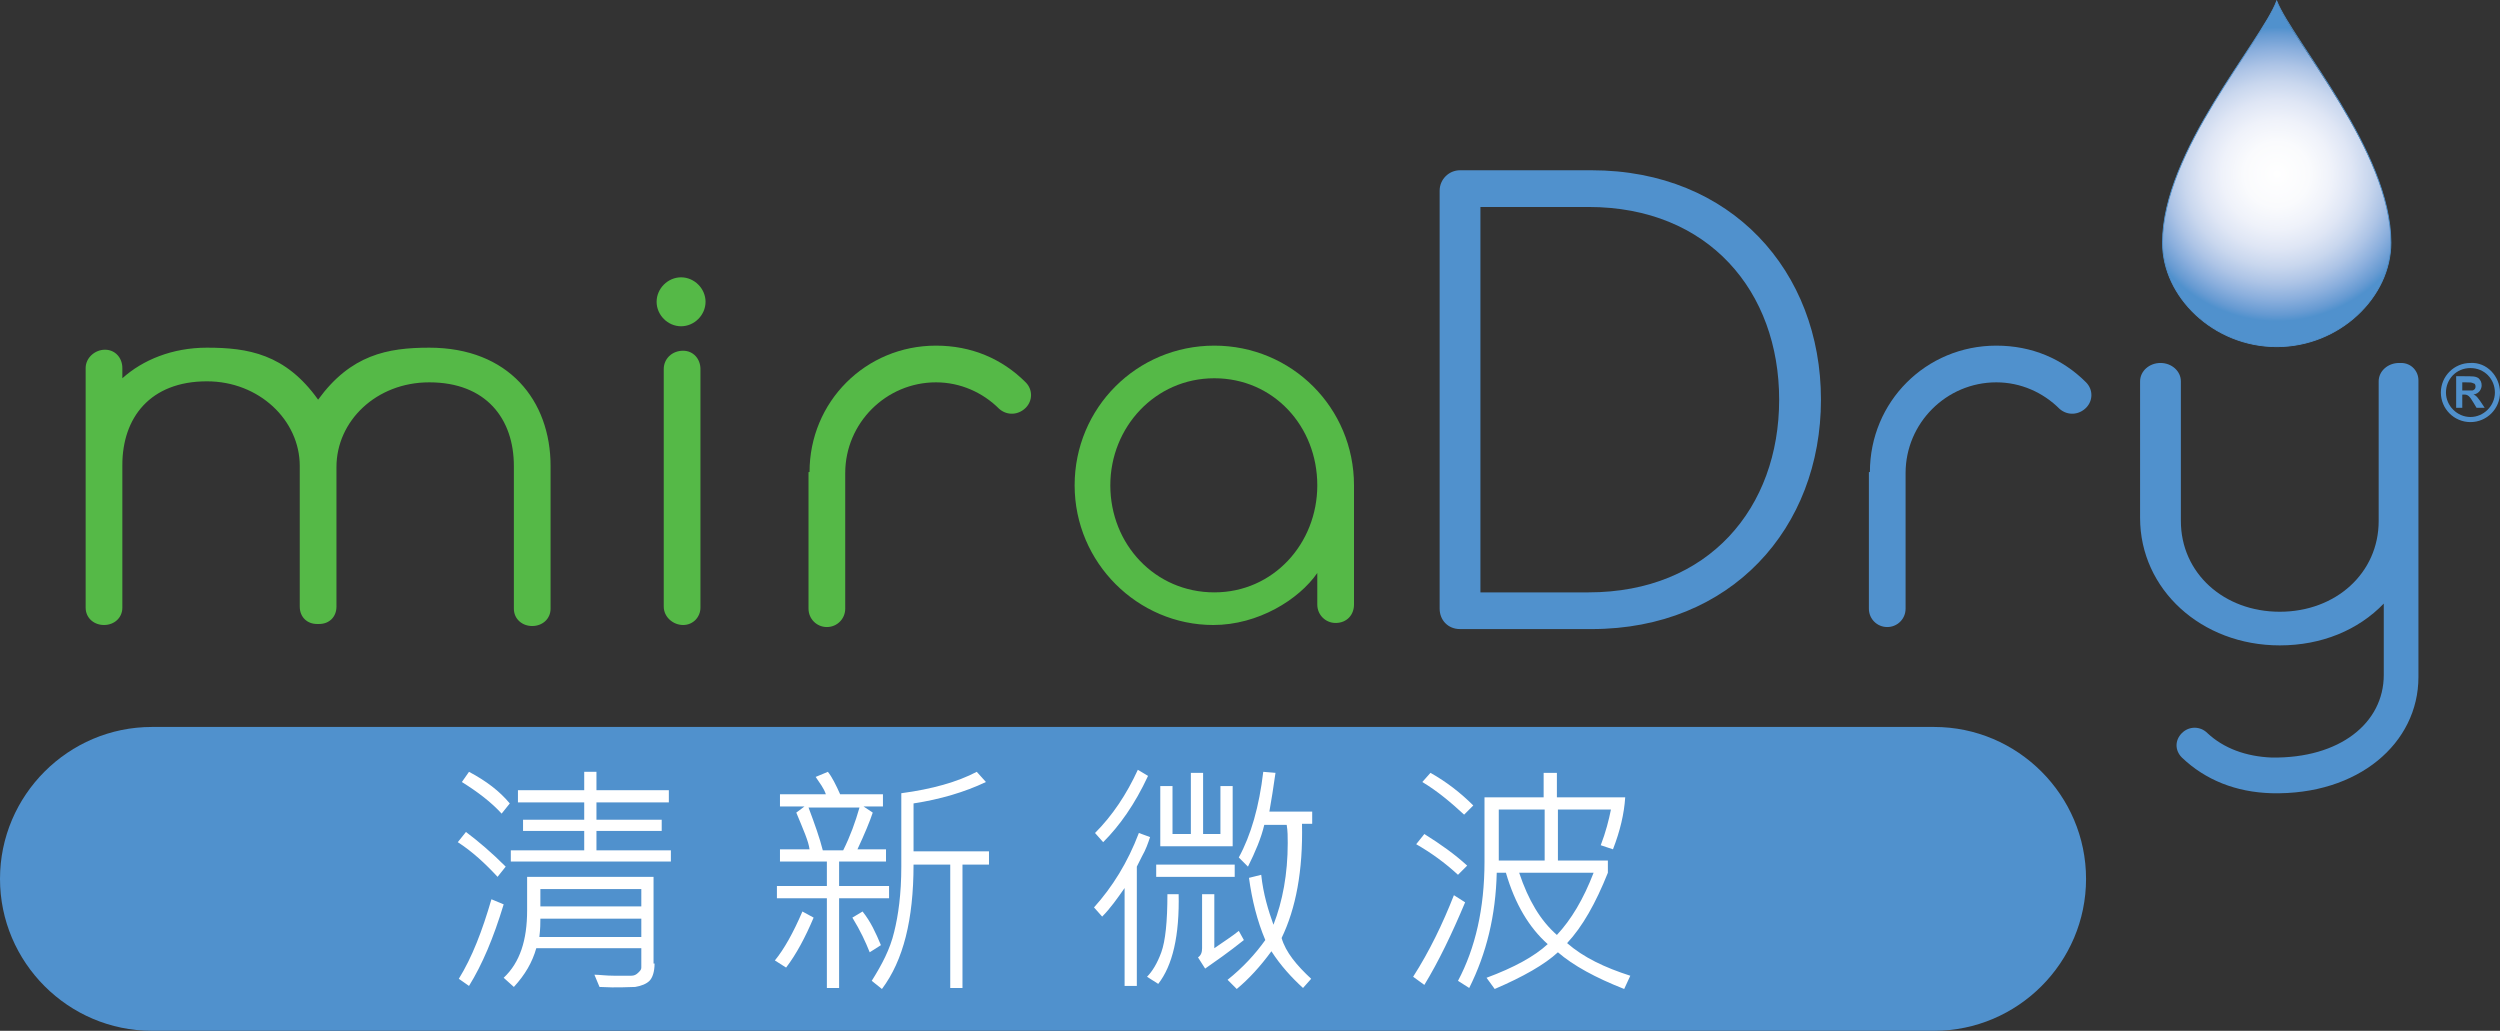 <?xml version="1.0" encoding="utf-8"?>
<!-- Generator: Adobe Illustrator 22.1.0, SVG Export Plug-In . SVG Version: 6.00 Build 0)  -->
<svg version="1.1" id="Layer_1" xmlns="http://www.w3.org/2000/svg" xmlns:xlink="http://www.w3.org/1999/xlink" x="0px" y="0px"
	 viewBox="0 0 245.2 101.1" style="enable-background:new 0 0 245.2 101.1;" xml:space="preserve">
<rect x="0" y="0" width="245.2" height="101.1" fill="#333333" stroke="none"/>
<style type="text/css">
	.st0{fill:#55B947;}
	.st1{fill:#5091CD;}
	.st2{clip-path:url(#SVGID_2_);fill:url(#SVGID_3_);}
	.st3{fill:none;stroke:#5091CD;stroke-width:8.638700e-02;}
	.st4{fill:#FFFFFF;}
</style>
<g>
	<g>
		<g>
			<g>
				<path class="st0" d="M42.1,34.1c-4.1,0-7.7,0.7-10.9,5.1c-3.2-4.5-6.9-5.1-10.9-5.1c-3.4,0-6.3,1.2-8.3,3v-1
					c0-1-0.7-1.8-1.7-1.8c-1,0-1.9,0.8-1.9,1.8l0,23.5c0,1,0.8,1.7,1.8,1.7c1,0,1.8-0.7,1.8-1.7v-14c0-4.6,2.7-8.2,8.3-8.2
					c5.1,0,9.1,3.8,9.1,8.3v13.8c0,1,0.7,1.7,1.7,1.7c0,0,0,0,0.1,0c0,0,0,0,0.1,0c1,0,1.7-0.7,1.7-1.7V45.8c0-4.5,3.9-8.3,9.1-8.3
					c5.6,0,8.3,3.6,8.3,8.2v14c0,1,0.8,1.7,1.8,1.7c1,0,1.8-0.7,1.8-1.7V45.7C54,39.3,49.9,34.1,42.1,34.1"/>
				<path class="st0" d="M79.4,46.3c0-6.9,5.5-12.4,12.4-12.4c3.5,0,6.5,1.3,8.8,3.6c0.7,0.7,0.7,1.8,0,2.5
					c-0.7,0.7-1.8,0.8-2.6,0.1c-1.6-1.6-3.8-2.6-6.2-2.6c-4.9,0-8.9,4-8.9,8.9v13.3c0,1-0.8,1.8-1.8,1.8c-1,0-1.8-0.8-1.8-1.8V46.3z
					"/>
				<path class="st0" d="M67,61.3c-1,0-1.9-0.8-1.9-1.8V36.2c0-1,0.8-1.8,1.9-1.8c1,0,1.7,0.8,1.7,1.8v23.4
					C68.7,60.5,68,61.3,67,61.3"/>
				<path class="st0" d="M119.1,37.1c-5.8,0-10.2,4.8-10.2,10.5c0,5.8,4.4,10.5,10.2,10.5c5.8,0,10.1-4.8,10.1-10.5
					C129.2,41.8,124.9,37.1,119.1,37.1 M131,61.1c-1,0-1.8-0.8-1.8-1.8v-3.1c-1.8,2.6-5.8,5.1-10.2,5.1c-7.4,0-13.6-6.1-13.6-13.7
					c0-7.6,6.1-13.7,13.7-13.7c7.6,0,13.7,6.1,13.7,13.7v11.7C132.8,60.3,132.1,61.1,131,61.1"/>
				<path class="st1" d="M183.4,46.3c0-6.9,5.5-12.4,12.4-12.4c3.5,0,6.5,1.3,8.8,3.6c0.7,0.7,0.7,1.8,0,2.5
					c-0.7,0.7-1.8,0.8-2.6,0.1c-1.6-1.6-3.8-2.6-6.2-2.6c-4.9,0-8.9,4-8.9,8.9v13.3c0,1-0.8,1.8-1.8,1.8c-1,0-1.8-0.8-1.8-1.8V46.3z
					"/>
				<path class="st1" d="M174.5,39.2c0,10.6-6.9,18.9-18.7,18.9h-10.6V20.3h10.6C167.6,20.3,174.5,28.6,174.5,39.2 M178.6,39.2
					c0-12.6-8.8-22.5-22.5-22.5h-12.9c-1.1,0-2,0.9-2,2v41c0,1.1,0.8,2,2,2h12.9C169.8,61.7,178.6,51.8,178.6,39.2"/>
				<path class="st0" d="M66.8,32c1.3,0,2.4-1.1,2.4-2.4c0-1.3-1.1-2.4-2.4-2.4c-1.3,0-2.4,1.1-2.4,2.4C64.4,30.9,65.5,32,66.8,32"
					/>
				<path class="st1" d="M237.2,66.6V37.3c0-0.9-0.7-1.7-1.7-1.7l-0.2,0c-1.1,0-2,0.8-2,1.8v13.7c0,5.1-4.2,8.9-9.7,8.9
					s-9.7-3.8-9.7-8.9V37.4c0-1-0.9-1.8-2-1.8c-1.1,0-2,0.8-2,1.8v13.4c0,7,6,12.5,13.7,12.5c4.1,0,7.7-1.5,10.2-4.1l0,0l0,7
					c0,4.7-4.3,8.2-11,8.1c-2.5-0.1-4.7-0.9-6.3-2.4c-0.7-0.7-1.8-0.7-2.5,0c-0.7,0.7-0.7,1.7,0,2.4c2.3,2.2,5.3,3.4,8.8,3.5
					c8.5,0.2,14.4-4.9,14.4-11.4"/>
			</g>
			<g>
				<defs>
					<path id="SVGID_1_" d="M212.1,23.8c0,5.3,5,10.2,11.2,10.2c6.2,0,11.2-4.9,11.2-10.2c0-9-9.7-19.7-11.2-23.7
						C221.8,4.1,212.1,14.8,212.1,23.8"/>
				</defs>
				<clipPath id="SVGID_2_">
					<use xlink:href="#SVGID_1_"  style="overflow:visible;"/>
				</clipPath>
				
					<radialGradient id="SVGID_3_" cx="-305.07" cy="-146.039" r="1.571" gradientTransform="matrix(9.167 0 0 -9.167 3019.913 -1321.65)" gradientUnits="userSpaceOnUse">
					<stop  offset="0" style="stop-color:#FFFFFF"/>
					<stop  offset="0.221" style="stop-color:#FAFBFD"/>
					<stop  offset="0.375" style="stop-color:#EFF2FA"/>
					<stop  offset="0.509" style="stop-color:#DFE6F5"/>
					<stop  offset="0.631" style="stop-color:#C9D7EE"/>
					<stop  offset="0.745" style="stop-color:#ADC4E6"/>
					<stop  offset="0.853" style="stop-color:#8BAFDD"/>
					<stop  offset="0.955" style="stop-color:#669AD2"/>
					<stop  offset="1" style="stop-color:#5091CD"/>
				</radialGradient>
				<rect x="212.1" y="0.1" class="st2" width="22.5" height="33.9"/>
			</g>
			<g>
				<path class="st3" d="M223.3,0.1c1.6,4,11.2,14.7,11.2,23.7c0,5.3-5,10.2-11.2,10.2c-6.2,0-11.2-4.9-11.2-10.2
					C212.1,14.8,221.8,4.1,223.3,0.1z"/>
			</g>
			<g>
				<path class="st1" d="M245.2,38.5c0,1.6-1.3,2.9-2.9,2.9c-1.6,0-2.9-1.3-2.9-2.9c0-1.6,1.3-2.9,2.9-2.9
					C243.9,35.5,245.2,36.9,245.2,38.5z M239.9,38.5c0,1.3,1.1,2.4,2.4,2.4c1.3,0,2.4-1.1,2.4-2.4c0-1.3-1-2.4-2.4-2.4
					C240.9,36.1,239.9,37.2,239.9,38.5z M240.9,36.9h0.6c1.1,0,1.3,0,1.6,0.2c0.2,0.2,0.3,0.4,0.3,0.7c0,0.3-0.2,0.8-0.8,0.9
					c0.3,0.1,0.4,0.3,0.7,0.7l0.4,0.6h-0.8l-0.3-0.5c-0.4-0.7-0.6-0.8-0.9-0.8h-0.2V40h-0.6V36.9z M241.5,38.3h0.3
					c0.2,0,0.5,0,0.7,0c0.3-0.1,0.3-0.3,0.3-0.4c0-0.2-0.1-0.3-0.2-0.3c-0.2-0.1-0.3-0.1-0.8-0.1h-0.3V38.3z"/>
			</g>
		</g>
		<path class="st1" d="M204.6,86.2c0,8.2-6.7,14.9-14.9,14.9H14.9C6.7,101.1,0,94.4,0,86.2l0,0C0,78,6.7,71.3,14.9,71.3h174.8
			C197.9,71.3,204.6,78,204.6,86.2L204.6,86.2z"/>
	</g>
	<g>
		<path class="st4" d="M49.6,85l-0.8,1c-1.2-1.3-2.5-2.5-3.9-3.4l0.8-1C46.9,82.5,48.2,83.6,49.6,85z M49.4,88.7
			c-1,3.3-2.1,5.9-3.4,8l-1-0.7c1.3-2.1,2.3-4.7,3.2-7.8L49.4,88.7z M50,78.8l-0.8,1c-1-1.1-2.3-2.1-3.9-3.1l0.7-1
			C47.7,76.6,49,77.6,50,78.8z M64.2,94.5c0,0.8-0.2,1.4-0.5,1.7c-0.3,0.3-0.8,0.5-1.4,0.6c-0.6,0-1.7,0.1-3.5,0l-0.5-1.2
			c0.5,0,1.1,0.1,2,0.1c0.8,0,1.4,0,1.6,0c0.3,0,0.5-0.1,0.7-0.3c0.2-0.2,0.3-0.3,0.3-0.5V93H52.6c-0.4,1.4-1.1,2.6-2.2,3.8l-1-0.9
			c1.6-1.5,2.3-3.7,2.3-6.6V86h12.4V94.5z M65.8,84.5H50.1v-1.1h7.2v-1.9h-6v-1.1h6v-1.7h-6.5v-1.2h6.5v-1.8h1.2v1.8h7.1v1.2h-7.1
			v1.7h6.4v1.1h-6.4v1.9h7.3V84.5z M62.9,91.9v-1.8H53c0,0.4,0,1-0.1,1.8H62.9z M62.9,88.9v-1.7H53v1.7H62.9z"/>
		<path class="st4" d="M79.8,90c-0.8,1.9-1.7,3.6-2.7,4.9L76,94.2c0.9-1.1,1.8-2.7,2.7-4.8L79.8,90z M87.2,88.1h-4.9v8.8h-1.2v-8.8
			h-4.9v-1.2h4.9v-2.4h-4.6v-1.2h2.9c-0.1-0.8-0.6-1.9-1.3-3.6l0.8-0.6h-2.4v-1.2H81c-0.2-0.6-0.6-1.1-1-1.7l1.2-0.5
			c0.4,0.5,0.8,1.3,1.2,2.2h4.2v1.2h-1.9l0.9,0.6c-0.3,0.9-0.8,2.1-1.5,3.6h2.8v1.2h-4.6v2.4h4.9V88.1z M84.3,79.2h-5
			c0.6,1.6,1.1,3,1.4,4.2h2C83.4,82,83.9,80.6,84.3,79.2z M86.4,92.7l-1.1,0.7c-0.4-1-0.9-2.1-1.7-3.4l1-0.6
			C85.4,90.4,85.9,91.5,86.4,92.7z M97,84.8h-2.6v12.1h-1.2V84.8h-3.6c0,5.4-1,9.4-3.1,12.2l-1-0.8c1-1.6,1.8-3.1,2.2-4.8
			c0.4-1.6,0.7-3.7,0.7-6.4v-7.2c3-0.4,5.5-1.1,7.4-2.1l0.9,1c-2.1,1-4.5,1.7-7.1,2.1v4.7H97V84.8z"/>
		<path class="st4" d="M112.8,82.1c-0.2,0.6-0.4,1.2-0.8,1.9l-0.5,1v11.7h-1.2v-9.6c-0.7,1-1.4,2-2.2,2.8l-0.8-0.9
			c1.8-2,3.3-4.4,4.4-7.3L112.8,82.1z M112.6,76.1c-1.3,2.8-2.8,4.9-4.4,6.5l-0.8-0.9c1.7-1.7,3.1-3.8,4.2-6.2L112.6,76.1z
			 M115.6,87.6c0.1,4.2-0.6,7.1-2,8.9l-1.1-0.7c0.5-0.5,1-1.3,1.4-2.4c0.4-1.1,0.6-3,0.6-5.7H115.6z M121.1,86h-7.7v-1.2h7.7V86z
			 M120.8,83h-7v-5.9h1.2v4.7h1.8v-6h1.2v6h1.7v-4.7h1.2V83z M122,92.2c-1.5,1.2-2.8,2.1-3.8,2.8l-0.7-1.1c0.3-0.2,0.4-0.5,0.4-0.9
			v-5.3h1.2v5.3c1-0.7,1.8-1.2,2.4-1.7L122,92.2z M128.6,96l-0.8,0.9c-1.1-1-2.2-2.2-3.1-3.6c-1.1,1.5-2.2,2.7-3.4,3.7l-0.9-0.9
			c1.5-1.2,2.7-2.5,3.7-3.9c-0.8-1.9-1.3-3.9-1.6-6.1l1.2-0.3c0.2,1.9,0.7,3.5,1.2,4.9c0.9-2.3,1.4-5,1.4-8c0-0.6,0-1.2-0.1-1.8
			h-2.2c-0.3,1.3-0.9,2.7-1.6,4.1l-0.9-0.9c1.2-2.2,2-5,2.4-8.4l1.2,0.1c-0.2,1.4-0.4,2.7-0.6,3.8h4.2v1.2h-1
			c0.1,4.6-0.6,8.3-2,11.2C126.1,93.4,127.2,94.7,128.6,96z"/>
		<path class="st4" d="M143.7,88.5c-1.3,3.1-2.6,5.8-4,8.1l-1.1-0.8c1.6-2.5,2.9-5.2,4-8L143.7,88.5z M143.9,84.9l-0.9,0.9
			c-1.3-1.2-2.7-2.2-4.1-3l0.8-1C141.3,82.8,142.7,83.8,143.9,84.9z M144.5,79l-0.9,0.9c-1.3-1.2-2.6-2.3-4.1-3.2l0.8-0.9
			C141.9,76.7,143.3,77.8,144.5,79z M159.9,95.7l-0.6,1.3c-2.8-1.1-5-2.3-6.5-3.6c-1.3,1.2-3.4,2.4-6.2,3.6l-0.8-1.1
			c2.7-1,4.7-2.1,6-3.3c-1.8-1.6-3.2-3.9-4.1-7h-0.9c-0.1,4.2-1,7.9-2.7,11.3l-1.1-0.7c1.7-3.2,2.6-7.1,2.6-11.7v-6.3h5.8v-2.4h1.3
			v2.4h6.7c-0.1,1.6-0.5,3.3-1.2,5.1l-1.2-0.4c0.5-1.3,0.8-2.5,1-3.5h-5.2v5h4.9v1.2c-1.2,3-2.5,5.3-4,6.9
			C155.3,93.9,157.4,94.9,159.9,95.7z M151.5,84.4v-5H147v5H151.5z M156.3,85.6H149c0.9,2.7,2.1,4.7,3.7,6.1
			C154.1,90.2,155.3,88.2,156.3,85.6z"/>
	</g>
</g>
</svg>
